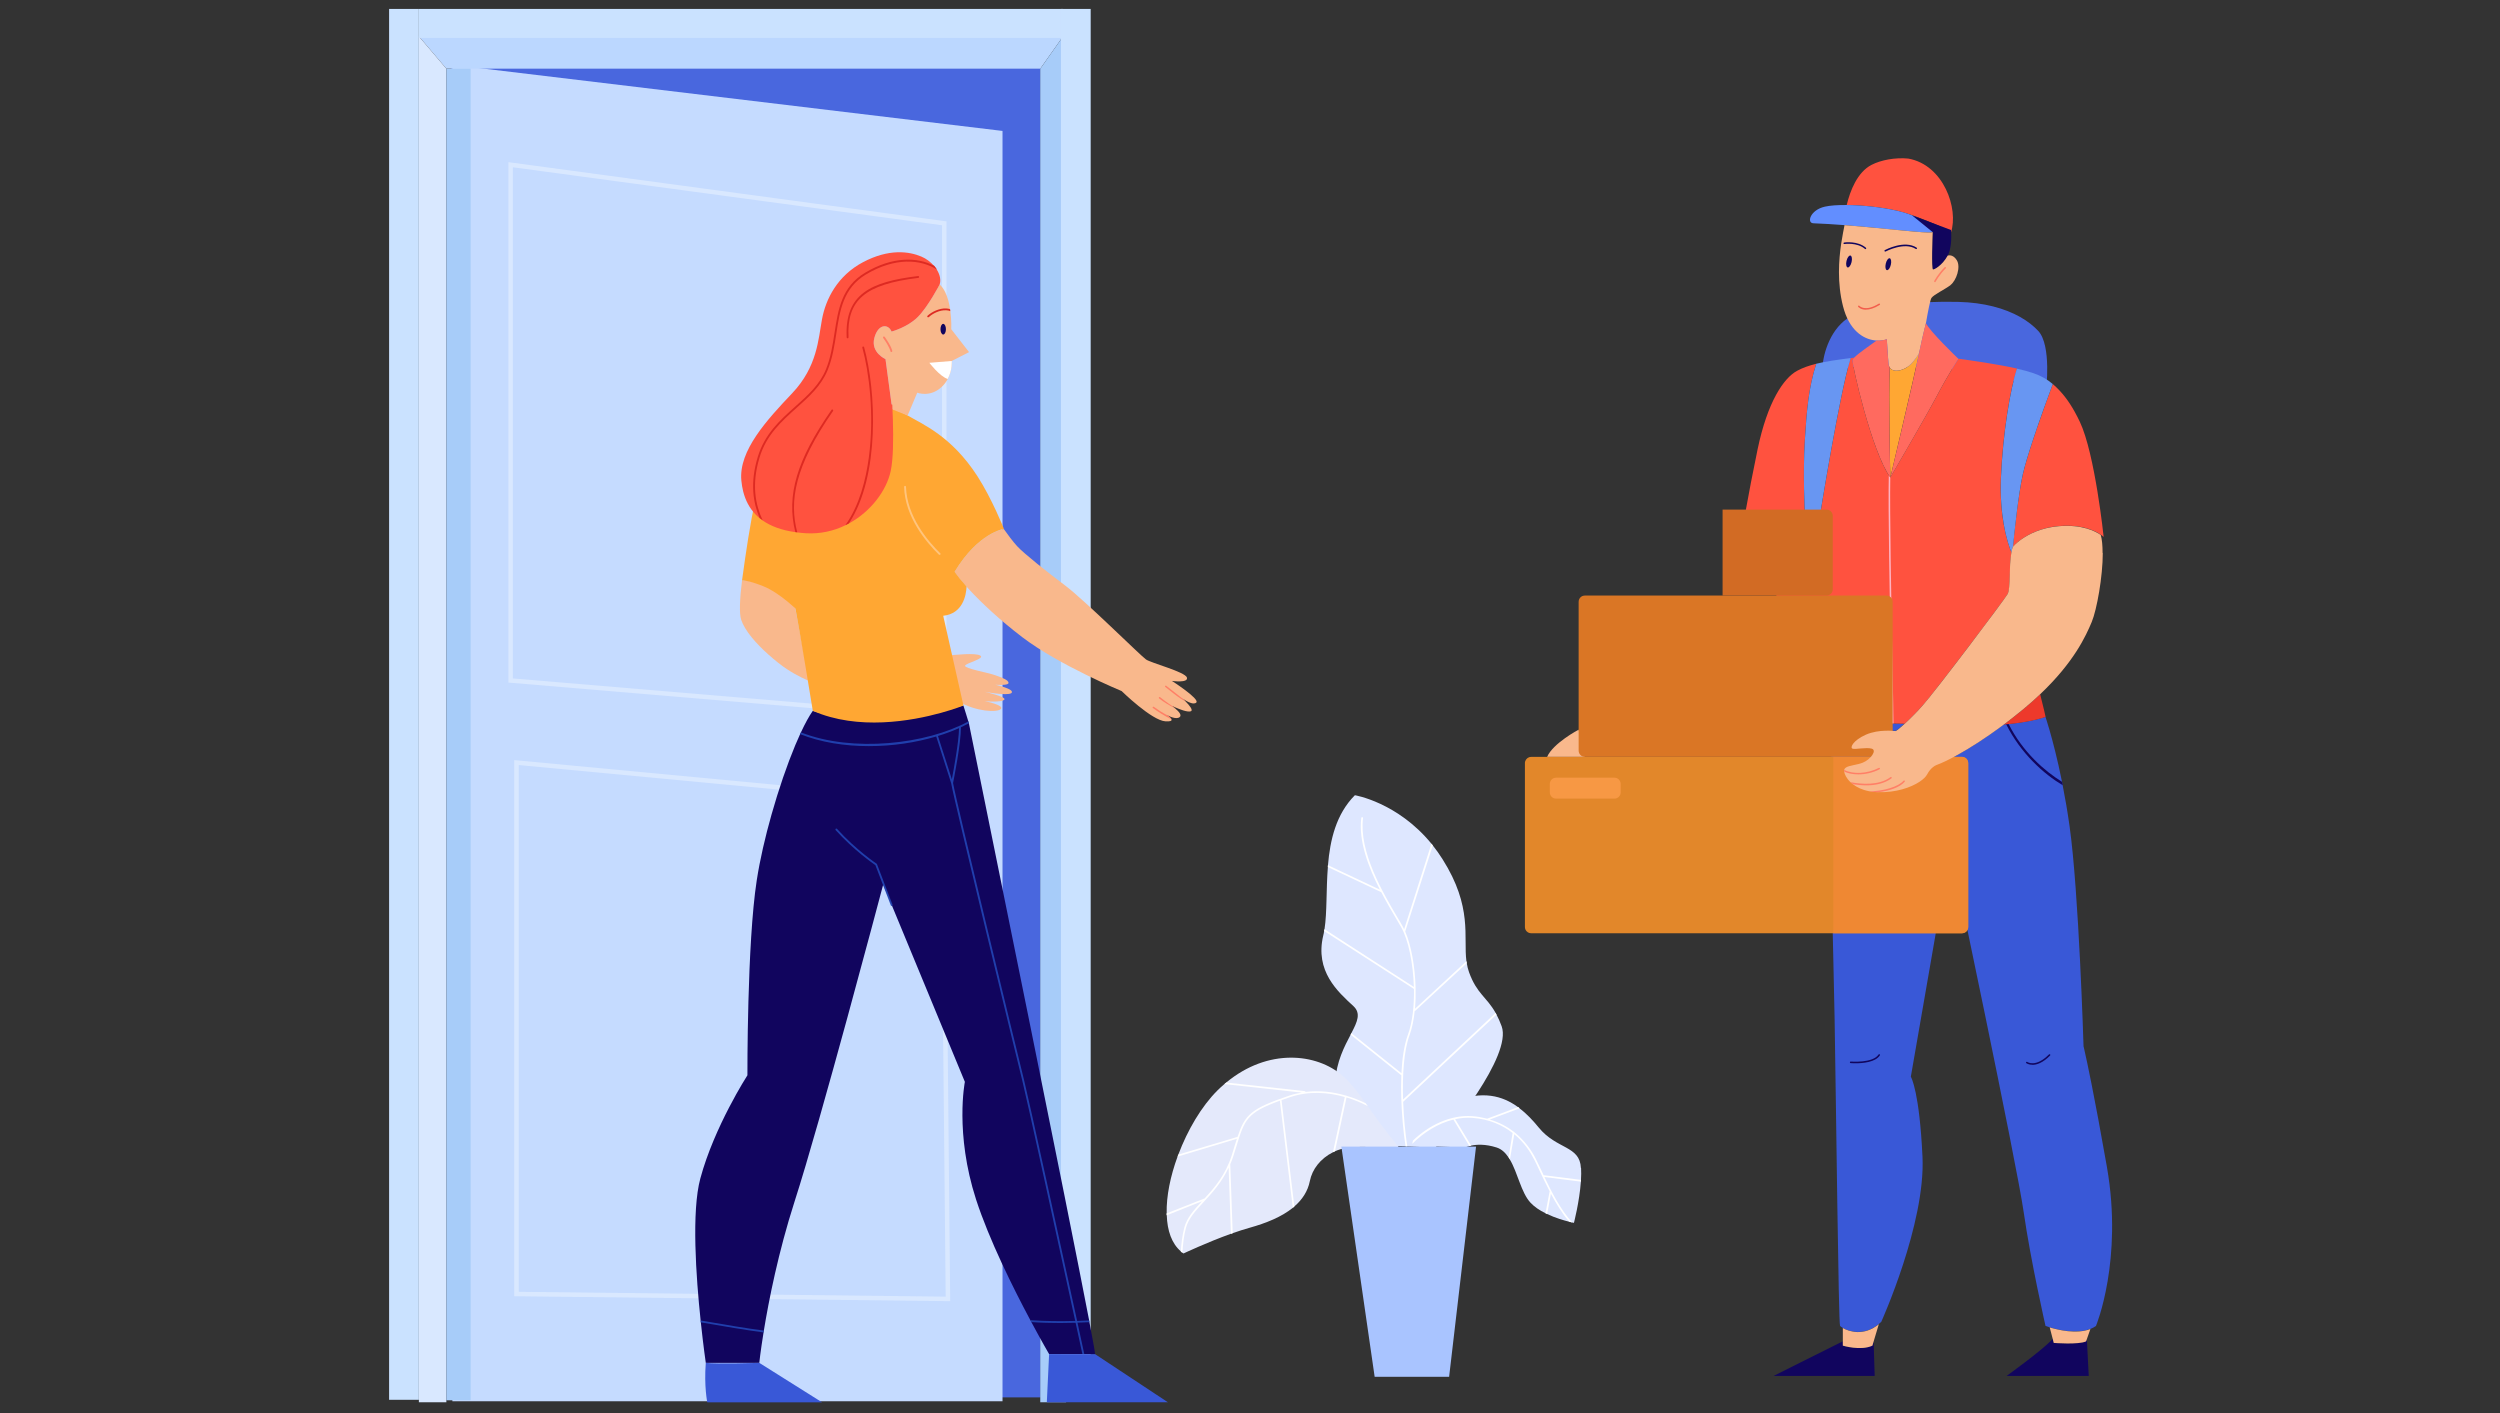 <svg width="559" height="316" viewBox="0 0 559 316" fill="none" xmlns="http://www.w3.org/2000/svg">
<rect x="0" y="0" width="559" height="316" fill="#333333" stroke="none"/>
<g clip-path="url(#clip0_3074_978)">
<path d="M232.669 14.97H100.893V312.456H232.669V14.97Z" fill="#4967DE"/>
<path d="M224.163 313.325H101.154V15.155H106.564L224.163 29.276V313.325Z" fill="#C5DBFF"/>
<path d="M93.659 8.126L99.807 15.361H232.604L237.709 8.126H93.659Z" fill="#BBD7FF"/>
<path d="M237.709 8.126L232.604 15.361V313.542H238.372L237.709 8.126Z" fill="#A7CCF9"/>
<path d="M93.659 8.126L99.807 15.361V313.542H93.659V8.126Z" fill="#D9E8FF"/>
<path d="M211.639 160.889L211.096 160.845L113.679 152.622V36.261L114.244 36.337L211.639 49.503V160.9V160.889ZM114.678 151.699L210.639 159.792V50.372L114.678 37.402V151.71V151.699Z" fill="#D9E8FF"/>
<path d="M212.464 290.937H211.954L114.982 289.84V169.959L211.367 179.062L212.464 290.926V290.937ZM115.982 288.851L211.454 289.927L210.379 179.985L115.993 171.067V288.851H115.982Z" fill="#D9E8FF"/>
<path d="M105.228 15.361H99.807V313.108H105.228V15.361Z" fill="#A7CCF9"/>
<path d="M320.928 256.611L314.671 256.35L314.28 256.329L310.402 256.177C310.402 256.177 298.03 251.386 298.54 241.946C298.823 237.351 300.615 233.995 301.995 231.355C302.06 231.247 302.103 231.116 302.168 231.008C303.526 228.422 304.341 226.565 302.625 224.968C299.105 221.731 293.978 217.147 295.879 209.184C295.966 208.859 296.031 208.511 296.074 208.174C296.118 208.044 296.14 207.892 296.161 207.761C296.748 203.949 296.509 198.941 296.911 193.879C296.911 193.727 296.911 193.596 296.933 193.466C297.411 187.796 298.747 182.039 302.951 177.813C302.951 177.813 312.455 179.366 320.07 188.654C320.179 188.784 320.266 188.915 320.374 189.045C321.124 189.99 321.863 191.011 322.547 192.108C329.336 202.841 327.185 209.489 327.891 214.942C327.913 215.094 327.935 215.246 327.978 215.398C328.087 216.071 328.239 216.734 328.478 217.386C330.249 222.285 332.378 222.839 334.431 226.51C334.496 226.641 334.561 226.749 334.626 226.88C335.017 227.608 335.397 228.455 335.767 229.465C338.178 236.037 323.905 253.461 320.928 256.611Z" fill="#DEE7FF"/>
<path d="M313.748 246.389C313.878 249.909 314.226 253.396 314.671 256.35L314.28 256.329C313.759 252.961 313.422 248.953 313.314 245.292C313.27 243.826 313.27 242.164 313.335 240.437L301.995 231.355C302.06 231.247 302.103 231.116 302.168 231.008L313.357 239.959C313.509 236.917 313.922 233.767 314.802 231.377C315.834 228.575 316.225 224.892 316.16 221.134L296.064 208.174C296.107 208.044 296.129 207.892 296.15 207.762L316.138 220.677C315.986 215.42 314.91 210.151 313.314 207.349C312.966 206.762 312.586 206.1 312.151 205.361C311.163 203.699 310 201.7 308.849 199.495L296.9 193.868C296.9 193.716 296.9 193.586 296.922 193.455L308.545 198.93C306.003 193.955 303.733 188.067 304.384 182.886C304.384 182.777 304.471 182.712 304.58 182.712H304.602C304.71 182.734 304.775 182.821 304.775 182.929C303.83 190.479 309.24 199.658 312.477 205.155C312.933 205.882 313.314 206.556 313.639 207.142C313.748 207.338 313.857 207.555 313.965 207.772L320.07 188.643C320.179 188.774 320.266 188.904 320.374 189.034L314.204 208.283C315.54 211.346 316.42 216.169 316.529 220.96C316.551 220.981 316.529 221.003 316.529 221.025C316.572 222.557 316.529 224.088 316.399 225.555L327.891 214.92C327.913 215.072 327.935 215.224 327.978 215.376L316.485 225.989C316.485 225.989 316.399 226.054 316.355 226.054C316.355 226.054 316.355 226.033 316.333 226.033C316.116 228.042 315.747 229.911 315.171 231.486C313.9 234.918 313.553 240.371 313.726 245.846L334.42 226.489C334.485 226.619 334.55 226.728 334.615 226.858L313.748 246.368V246.389Z" fill="white"/>
<path d="M312.846 256.6C305.829 256.6 301.755 255.938 298.507 257.426C298.355 257.491 298.203 257.578 298.051 257.643C295.205 259.088 293.413 261.456 292.881 264.085C292.424 266.387 291.175 268.245 289.426 269.755C289.318 269.864 289.187 269.95 289.079 270.059C286.558 272.112 283.104 273.492 279.422 274.524C278.194 274.871 276.923 275.273 275.652 275.729C275.522 275.773 275.392 275.816 275.261 275.86C269.852 277.804 264.627 280.281 264.627 280.281C264.54 280.237 264.475 280.172 264.409 280.107C264.279 280.02 264.149 279.933 264.04 279.803C261.987 278.054 260.998 275.164 260.89 271.721C260.868 271.591 260.846 271.439 260.868 271.287C260.781 267.452 261.705 262.966 263.301 258.61C263.345 258.458 263.41 258.306 263.475 258.153C265.55 252.657 268.646 247.399 272.187 243.858C272.708 243.337 273.241 242.848 273.784 242.392C273.914 242.261 274.045 242.153 274.197 242.044C283.506 234.321 294.445 235.45 300.267 240.599C301.929 242.044 303.721 244.304 305.351 246.682C305.525 246.9 305.677 247.117 305.829 247.334C309.131 252.168 312.846 256.6 312.846 256.6Z" fill="#E4E9FB"/>
<path d="M305.829 247.334C304.428 246.585 302.809 245.911 301.082 245.39L298.497 257.426C298.345 257.491 298.193 257.578 298.041 257.643L300.691 245.292C296.944 244.217 292.653 243.912 288.427 245.335C287.754 245.553 287.135 245.77 286.548 245.987L289.416 269.766C289.307 269.874 289.177 269.961 289.068 270.07L286.179 246.118C278.781 248.812 278.292 250.321 276.435 256.405C276.239 257.035 276.022 257.719 275.783 258.479C275.566 259.131 275.348 259.729 275.088 260.315L275.631 275.751C275.501 275.794 275.37 275.838 275.24 275.881L274.718 261.086C273.187 264.367 271.101 266.648 269.2 268.701C267.343 270.711 265.746 272.427 265.17 274.589C264.714 276.294 264.475 278.271 264.399 280.129C264.269 280.042 264.138 279.955 264.03 279.825C264.138 278.032 264.377 276.142 264.801 274.502C265.387 272.308 266.93 270.58 268.744 268.614L260.879 271.743C260.858 271.612 260.836 271.46 260.858 271.308L269.352 267.962C271.59 265.529 274.012 262.727 275.414 258.349C275.653 257.621 275.848 256.926 276.044 256.274C276.239 255.688 276.413 255.155 276.565 254.634L263.302 258.621C263.345 258.468 263.41 258.316 263.476 258.164L276.717 254.199C278.336 249.3 279.65 247.877 288.297 244.977C289.22 244.651 290.133 244.456 291.056 244.304L273.784 242.403C273.915 242.272 274.045 242.164 274.197 242.055L291.751 243.978C291.838 243.978 291.903 244.065 291.903 244.151C295.053 243.76 298.117 244.151 300.919 244.966C300.941 244.966 300.963 244.944 300.984 244.944C301.006 244.966 301.028 244.988 301.05 245.01C302.603 245.466 304.048 246.042 305.362 246.693C305.536 246.911 305.688 247.128 305.84 247.345L305.829 247.334Z" fill="white"/>
<path d="M353.527 261.162C353.571 261.999 353.571 262.911 353.506 263.835C353.484 263.965 353.484 264.095 353.484 264.226C353.158 268.734 351.93 273.437 351.93 273.437C351.93 273.437 351.8 273.416 351.539 273.35C351.366 273.307 351.148 273.263 350.866 273.177C349.725 272.894 347.781 272.34 345.923 271.449C345.793 271.406 345.663 271.341 345.554 271.276C344.283 270.646 343.077 269.853 342.208 268.908C340.112 266.648 339.362 262.205 337.592 259.251C337.505 259.077 337.396 258.925 337.288 258.773C336.592 257.741 335.756 256.937 334.637 256.578C332.095 255.764 330.107 255.905 328.923 256.166C328.771 256.187 328.641 256.231 328.532 256.274C327.946 256.405 327.631 256.578 327.631 256.578L315.725 256.187C315.725 256.187 315.725 256.035 315.769 255.774C315.79 255.579 315.834 255.34 315.921 255.047C316.42 253.081 318.267 249.05 325.208 246.27C331.465 243.793 335.941 244.999 339.417 247.541C339.547 247.627 339.656 247.714 339.764 247.823C341.405 249.05 342.806 250.582 344.077 252.135C348.107 257.056 353.245 256.122 353.495 261.173L353.527 261.162Z" fill="#DEE7FF"/>
<path d="M353.484 264.215L345.337 263.183C346.934 266.529 348.976 270.559 351.55 273.34C351.376 273.296 351.159 273.253 350.877 273.166C349.302 271.352 347.966 269.136 346.782 266.931L345.945 271.439C345.815 271.395 345.684 271.33 345.576 271.265L346.499 266.366C345.641 264.725 344.881 263.107 344.218 261.706C343.762 260.761 343.403 259.935 343.034 259.251C342.219 257.632 340.818 255.46 338.591 253.602L337.624 259.229C337.537 259.055 337.429 258.903 337.32 258.751L338.222 253.341C336.028 251.636 333.116 250.235 329.184 249.952C327.913 249.865 326.642 249.974 325.371 250.256L328.945 256.144C328.793 256.166 328.663 256.209 328.554 256.253L324.98 250.343C321.526 251.18 318.278 253.254 315.79 255.753C315.812 255.557 315.855 255.318 315.942 255.025C319.44 251.658 324.285 249.224 329.206 249.572C330.411 249.659 331.487 249.876 332.53 250.137L339.449 247.53C339.58 247.617 339.688 247.704 339.797 247.812L333.116 250.332C335.245 250.962 337.038 251.929 338.482 253.048C338.548 253.07 338.591 253.091 338.613 253.157C341.003 255.079 342.534 257.382 343.382 259.066C343.751 259.783 344.131 260.598 344.587 261.564C344.761 261.955 344.957 262.357 345.152 262.77L353.516 263.824C353.495 263.954 353.495 264.085 353.495 264.215H353.484Z" fill="white"/>
<path d="M299.931 256.383H330.042L324.024 307.85H307.372L299.931 256.383Z" fill="#A9C4FF"/>
<path d="M237.709 2H93.659V8.485H237.709V2Z" fill="#CAE2FF"/>
<path d="M93.659 2H87V312.999H93.659V2Z" fill="#CAE2FF"/>
<path d="M243.879 2H237.22V312.999H243.879V2Z" fill="#CAE2FF"/>
<path d="M468.694 296.466C468.292 296.749 467.857 296.977 467.401 297.151C467.129 297.259 466.847 297.346 466.565 297.411C463.566 298.183 459.96 297.292 458.298 296.781C457.722 296.597 457.375 296.466 457.375 296.466C457.375 296.466 454.072 281.997 452.497 271.037C450.933 260.076 436.486 191.511 436.486 191.511L433.879 202.645L432.988 207.772L431.869 214.236L427.263 240.751C427.372 240.947 429.186 244.173 429.87 258.675C430.566 273.644 420.648 295.565 420.648 295.565C420.463 295.749 420.268 295.901 420.083 296.064C418.834 297.085 417.596 297.585 416.455 297.748C414.532 298.041 412.892 297.422 412.045 296.922C411.708 296.727 411.491 296.553 411.436 296.466C411.089 295.967 410.567 248.062 410.22 227.879C410.155 223.979 410.046 219.287 409.926 214.214C409.883 212.356 409.84 210.444 409.796 208.5C409.351 188.393 408.938 164.951 410.209 160.281L412.696 160.194L413.631 161.812C413.631 161.812 423.776 161.704 425.775 161.812C425.808 161.812 425.84 161.812 425.862 161.812C424.765 162.822 423.994 163.431 423.852 163.431C423.592 163.431 420.116 162.964 417.215 164.235C414.315 165.516 413.609 167.135 414.195 167.363C414.782 167.602 417.226 167.015 418.497 167.363C419.768 167.711 418.258 169.796 416.52 170.491C414.782 171.187 412.577 171.078 412.349 172.121C412.121 173.164 413.978 176.879 419.779 177.107C425.58 177.346 430.022 174.793 430.87 173.164C430.913 173.077 430.957 173.001 431.011 172.925C431.837 171.491 432.803 171.067 433.466 170.839C434.063 170.644 439.669 168.275 448.033 161.986C448.217 161.975 448.391 161.953 448.565 161.942C448.75 161.932 448.934 161.91 449.119 161.899C452.139 161.584 454.996 161.073 457.364 160.302C457.364 160.302 457.722 161.323 458.265 163.213C458.982 165.701 460.036 169.688 461.068 174.815C461.111 175.065 461.166 175.314 461.209 175.575C461.752 178.323 462.285 181.398 462.752 184.711C464.837 199.506 465.88 233.951 465.88 233.951C465.88 233.951 465.945 234.212 466.087 234.82V234.853C466.619 237.178 468.205 244.434 471.105 260.923C474.755 281.802 468.672 296.445 468.672 296.445L468.694 296.466Z" fill="#3958D7"/>
<path d="M352.984 163.148C352.984 163.148 347.238 166.19 345.934 169.242H354.375L352.984 163.148Z" fill="#F9B88C"/>
<path d="M457.505 87.337C457.505 87.337 453.345 85.969 447.653 84.622C442.471 83.394 436.008 82.167 430.283 82.004C418.28 81.656 407.493 82.417 407.493 82.417C407.613 78.875 409.438 73.183 413.804 70.75C418.171 68.317 428.86 67.274 437.898 67.502C440.798 67.578 443.351 67.937 445.6 68.501C450.368 69.696 453.703 71.793 455.756 73.998C458.765 77.246 457.494 87.337 457.494 87.337H457.505Z" fill="#4967DE"/>
<path d="M456.995 158.553C456.766 157.576 456.473 156.348 456.18 155.24C455.007 156.359 453.714 157.511 452.291 158.684C452.269 158.705 452.248 158.716 452.226 158.738C450.77 159.933 449.391 161.019 448.065 162.019C451.476 161.714 454.746 161.193 457.396 160.313C457.396 160.313 457.234 159.585 457.005 158.564L456.995 158.553Z" fill="#ED392B"/>
<path d="M448.054 117.34C448.63 120.566 449.401 122.663 449.76 123.532C449.184 126.693 449.63 131.603 448.913 132.819C448.608 133.341 446.24 136.556 443.253 140.521C438.321 147.082 431.695 155.729 429.892 157.76C429.696 157.977 429.501 158.195 429.305 158.401C428.914 158.825 428.523 159.238 428.154 159.629C427.328 160.476 426.557 161.225 425.895 161.823C425.862 161.823 425.829 161.823 425.808 161.823C425.351 161.801 424.472 161.79 423.385 161.779H423.038C419.333 161.758 413.663 161.823 413.663 161.823L412.729 160.204L389.407 119.6C389.407 119.6 390.797 111.007 393.002 100.449C395.207 89.89 398.803 84.556 401.823 82.916C403.072 82.232 404.484 81.743 406.114 81.341C404.419 86.664 403.984 91.541 403.561 98.483C403.094 106.032 403.561 114.733 403.561 114.733H407.037C407.037 114.733 411.36 87.891 413.804 80.081C414.065 80.048 414.337 80.016 414.608 79.972C414.402 80.19 414.261 80.374 414.228 80.505C414.065 81.352 418.258 99.927 422.332 106.282C422.44 106.467 422.549 106.619 422.668 106.771C422.668 106.771 430.761 92.932 432.912 88.847C435.714 83.525 437.909 80.233 437.909 80.233C437.909 80.233 437.887 80.222 437.876 80.211C440.842 80.603 446.621 81.428 450.998 82.416C449.499 86.87 447.815 96.972 447.403 106.771C447.218 111.061 447.566 114.603 448.044 117.34H448.054Z" fill="#FF523F"/>
<path d="M429.11 78.897C428.925 79.245 428.708 79.603 428.458 79.962H428.893C428.936 79.733 428.98 79.527 429.012 79.364C429.045 79.201 429.077 79.049 429.11 78.897Z" fill="#6896F2"/>
<path d="M428.469 79.962C427.796 80.939 426.927 81.884 426.014 82.351C424.548 83.112 423.135 83.112 422.56 82.21C422.245 88.641 422.679 106.771 422.679 106.771C422.679 106.771 428.013 84.187 429.121 78.897L428.469 79.962Z" fill="#FFA733"/>
<path d="M436.236 51.968C437.985 46.7 434.607 36.869 426.688 35.457C423.755 35.175 420.594 35.772 418.465 36.869C415.303 38.51 413.685 42.648 412.925 45.842C416.52 45.874 420.952 46.342 424.548 47.2C427.785 47.971 435.052 50.937 436.236 51.968Z" fill="#FF523F"/>
<path d="M432.151 51.903C431.912 52.207 427.328 51.729 421.528 51.165C418.671 50.882 415.51 50.578 412.425 50.339C409.992 50.154 407.613 50.002 405.473 49.926C403.93 49.883 404.712 46.972 408.025 46.211C409.199 45.94 410.937 45.82 412.925 45.842C416.368 45.874 420.583 46.298 424.091 47.091C424.243 47.124 424.395 47.156 424.548 47.2C427.785 47.971 429.979 49.22 431.163 50.263C431.728 50.752 432.065 51.186 432.173 51.512C432.228 51.675 432.238 51.816 432.173 51.903H432.151Z" fill="#628EFF"/>
<path d="M436.236 51.425L427.546 48.166L432.152 51.903C432.097 53 431.858 60.083 432.206 60.257C432.423 60.365 434.291 59.388 435.508 57.172C436.214 55.879 436.421 53.598 436.236 51.425Z" fill="#11055E"/>
<path d="M436.16 63.733C434.889 64.71 432.391 65.873 431.869 66.622C431.598 67.024 431.087 69.664 430.642 72.249C430.642 72.271 429.99 74.704 429.306 78.017C429.24 78.3 429.186 78.593 429.121 78.886C428.936 79.234 428.719 79.592 428.469 79.951C427.796 80.928 426.927 81.874 426.014 82.341C424.548 83.101 423.135 83.101 422.56 82.199C422.429 81.993 422.332 81.765 422.299 81.472C422.288 81.309 422.266 81.113 422.245 80.896C422.245 80.831 422.234 80.755 422.234 80.679C422.212 80.451 422.19 80.201 422.169 79.951C422.027 78.137 421.897 75.845 421.897 75.845C421.311 76.062 420.518 76.203 419.627 76.149C417.161 76.008 413.946 74.433 412.36 69.403C412.262 69.11 412.175 68.806 412.099 68.48C411.762 67.165 411.534 65.851 411.393 64.558C410.828 59.496 411.578 54.825 412.11 52.012C412.24 51.339 412.349 50.785 412.436 50.339C421.397 51.034 431.022 52.262 432.076 51.936C432.076 51.936 432.141 51.903 432.152 51.892C432.097 52.99 431.847 60.072 432.206 60.246C432.423 60.355 434.291 59.377 435.508 57.15C436.04 56.998 436.877 57.107 437.55 58.204C438.474 59.714 437.431 62.723 436.16 63.711V63.733Z" fill="#F9B88C"/>
<path d="M403.561 114.711H407.037C407.037 114.711 411.36 87.87 413.804 80.059C410.709 80.461 408.21 80.82 406.114 81.33C404.419 86.642 403.985 91.519 403.561 98.472C403.094 106.01 403.561 114.711 403.561 114.711Z" fill="#6896F2"/>
<path d="M450.128 122.196L450.075 122.249C450.075 122.249 450.096 122.228 450.128 122.206C450.128 122.206 450.128 122.206 450.128 122.196Z" fill="#6896F2"/>
<path d="M412.056 300.876V299.92C407.439 302.191 396.565 307.666 396.565 307.666H419.181L418.942 299.92L418.66 300.876C416.053 302.093 412.045 300.876 412.045 300.876H412.056Z" fill="#11055E"/>
<path d="M412.056 296.933V300.887C412.056 300.887 416.053 302.104 418.671 300.887L418.953 299.931L420.105 296.086C416.759 298.845 413.413 297.737 412.056 296.944V296.933Z" fill="#F9B88C"/>
<path d="M459.211 300.268C459.211 300.268 459.124 299.92 458.982 299.388C456.777 301.832 448.685 307.655 448.685 307.655H467.043L466.619 299.388L466.434 299.91C464.783 300.692 459.211 300.257 459.211 300.257V300.268Z" fill="#11055E"/>
<path d="M458.309 296.781C458.548 297.694 458.809 298.693 458.993 299.399C459.124 299.921 459.221 300.279 459.221 300.279C459.221 300.279 464.794 300.714 466.445 299.931L466.63 299.41L467.412 297.172C464.294 298.378 460.134 297.368 458.309 296.803V296.781Z" fill="#F9B88C"/>
<path d="M470.377 120.056C470.377 120.056 470.171 119.86 469.769 119.578C468.943 119.002 467.26 118.079 464.577 117.709C463.382 117.546 461.991 117.492 460.405 117.623C456.506 117.948 453.725 119.371 452.041 120.555C450.944 121.338 450.26 122.065 450.086 122.261C450.423 118.698 451.313 110.649 452.291 106.13C453.301 101.448 457.353 90.314 459.004 85.871C459.536 86.338 460.058 86.827 460.557 87.37C462.122 89.043 463.566 91.183 465.044 94.3C468.444 101.459 470.377 120.056 470.377 120.056Z" fill="#FF523F"/>
<path d="M459.004 85.871C458.027 88.5 456.202 93.475 454.67 98.07C453.616 101.242 452.704 104.229 452.28 106.141C451.302 110.649 450.466 118.644 450.118 122.217C450.086 122.25 450.075 122.272 450.075 122.272C449.945 122.641 449.836 123.076 449.76 123.543C449.391 122.652 448.587 120.469 448.022 117.123C447.555 114.418 447.24 110.953 447.414 106.792C447.826 96.994 449.499 86.892 451.009 82.438C452.389 82.753 453.638 83.079 454.605 83.416C456.462 84.057 457.831 84.861 459.004 85.882V85.871Z" fill="#6896F2"/>
<path d="M417.107 55.694C417.107 55.694 417.031 55.684 416.998 55.651C415.26 54.152 412.414 54.554 412.392 54.565C412.294 54.586 412.208 54.51 412.197 54.423C412.186 54.326 412.251 54.239 412.338 54.228C412.457 54.206 415.358 53.793 417.226 55.401C417.302 55.466 417.302 55.575 417.248 55.651C417.215 55.694 417.161 55.716 417.118 55.716L417.107 55.694Z" fill="#11055E"/>
<path d="M421.528 56.248C421.463 56.248 421.408 56.216 421.376 56.161C421.332 56.074 421.365 55.966 421.452 55.922C421.636 55.825 425.862 53.598 428.567 55.379C428.643 55.434 428.665 55.542 428.621 55.618C428.567 55.694 428.458 55.716 428.382 55.672C425.851 54.011 421.669 56.216 421.626 56.237C421.604 56.248 421.571 56.259 421.539 56.259L421.528 56.248Z" fill="#11055E"/>
<path d="M432.64 63.092C432.64 63.092 432.586 63.092 432.564 63.07C432.477 63.027 432.445 62.918 432.488 62.831C432.521 62.766 433.346 61.224 434.824 59.746C434.889 59.681 434.998 59.681 435.074 59.746C435.139 59.811 435.139 59.92 435.074 59.996C433.629 61.441 432.814 62.983 432.803 62.994C432.771 63.048 432.716 63.092 432.651 63.092H432.64Z" fill="#FF7F66"/>
<path d="M417.226 69.251C416.064 69.251 415.532 68.654 415.488 68.61C415.423 68.534 415.434 68.425 415.51 68.36C415.586 68.295 415.694 68.306 415.76 68.382C415.814 68.447 417.052 69.783 420.116 67.893C420.203 67.839 420.3 67.871 420.355 67.948C420.409 68.023 420.376 68.132 420.3 68.186C418.997 68.99 417.976 69.24 417.226 69.24V69.251Z" fill="#F25E4C"/>
<path d="M423.374 161.769C423.266 161.769 423.146 161.769 423.027 161.769C423.027 159.857 422.918 154.784 422.81 148.44C422.549 134.134 422.158 113.397 422.332 106.282C422.44 106.456 422.549 106.619 422.668 106.771C422.527 114.266 422.896 134.427 423.157 148.44C423.277 154.784 423.374 159.868 423.374 161.78V161.769Z" fill="#FFB2C1"/>
<path d="M414.912 237.753C414.293 237.753 413.859 237.721 413.794 237.71C413.696 237.71 413.631 237.612 413.631 237.525C413.631 237.427 413.707 237.351 413.815 237.362C413.87 237.362 418.78 237.764 420.05 235.787C420.105 235.711 420.213 235.678 420.289 235.733C420.365 235.787 420.398 235.896 420.344 235.972C419.355 237.525 416.498 237.753 414.902 237.753H414.912Z" fill="#11055E"/>
<path d="M454.463 238.09C453.616 238.09 453.127 237.753 453.084 237.721C453.008 237.666 452.986 237.558 453.04 237.482C453.095 237.406 453.203 237.384 453.279 237.438C453.355 237.493 455.202 238.742 458.157 235.765C458.222 235.7 458.331 235.7 458.407 235.765C458.472 235.831 458.472 235.939 458.407 236.015C456.745 237.688 455.387 238.101 454.463 238.101V238.09Z" fill="#11055E"/>
<path d="M422.549 82.21C422.419 82.004 422.321 81.776 422.288 81.472C422.267 81.309 422.256 81.113 422.234 80.896C422.212 80.603 422.18 80.288 422.158 79.951C422.017 78.137 421.886 75.845 421.886 75.845C421.3 76.062 420.507 76.192 419.616 76.138C417.943 77.365 415.532 78.995 414.608 79.951C414.402 80.168 414.261 80.353 414.228 80.483C414.054 81.352 418.486 100.927 422.668 106.76C422.668 106.76 422.234 88.63 422.549 82.199V82.21Z" fill="#FF6A5F"/>
<path d="M437.876 80.212C437.583 79.929 431.521 74.107 430.631 72.26C430.631 72.282 429.979 74.704 429.295 78.028C429.24 78.311 429.175 78.604 429.121 78.897C429.088 79.049 429.056 79.212 429.023 79.364C428.99 79.527 428.947 79.734 428.904 79.962C427.796 85.252 422.679 106.771 422.679 106.771C422.679 106.771 430.761 92.932 432.912 88.847C435.714 83.525 437.909 80.233 437.909 80.233C437.909 80.233 437.887 80.212 437.876 80.212Z" fill="#FF6A5F"/>
<path d="M354.375 133.167H421.81C422.581 133.167 423.201 133.786 423.201 134.558V167.841C423.201 168.612 422.581 169.231 421.81 169.231H354.375C353.603 169.231 352.984 168.612 352.984 167.841V134.558C352.984 133.786 353.603 133.167 354.375 133.167Z" fill="#DA7625"/>
<path d="M409.807 115.341V131.777C409.807 132.537 409.177 133.167 408.417 133.167H385.17V113.94H408.417C408.884 113.94 409.296 114.168 409.546 114.527C409.709 114.755 409.807 115.037 409.807 115.331V115.341Z" fill="#D26B24"/>
<path d="M440.092 170.632V207.283C440.092 208.044 439.462 208.674 438.702 208.674H342.36C341.6 208.674 340.97 208.044 340.97 207.283V170.632C340.97 170.046 341.35 169.535 341.872 169.329C342.024 169.275 342.187 169.242 342.36 169.242H438.702C439.462 169.242 440.092 169.872 440.092 170.632Z" fill="#E2872A"/>
<path d="M440.092 170.633V207.283C440.092 208.044 439.462 208.674 438.702 208.674H409.937V169.231H438.702C439.006 169.231 439.288 169.329 439.516 169.492C439.864 169.742 440.092 170.166 440.092 170.622V170.633Z" fill="#EF8833"/>
<path d="M360.99 173.892H347.933C347.165 173.892 346.542 174.514 346.542 175.282V177.183C346.542 177.951 347.165 178.573 347.933 178.573H360.99C361.758 178.573 362.38 177.951 362.38 177.183V175.282C362.38 174.514 361.758 173.892 360.99 173.892Z" fill="#F79844"/>
<path d="M470.182 123.619C470.182 128.887 468.857 136.339 467.705 139.087C466.402 142.194 463.784 148.016 456.169 155.24C454.996 156.359 453.703 157.51 452.28 158.684C452.258 158.705 452.237 158.716 452.215 158.727C450.759 159.933 449.38 161.008 448.055 162.008C439.69 168.297 434.085 170.665 433.488 170.861C432.792 171.1 431.75 171.556 430.891 173.185C430.631 173.674 430.033 174.261 429.175 174.826C427.242 176.086 423.939 177.248 419.996 177.128H419.974C419.909 177.128 419.855 177.128 419.79 177.128C419.116 177.096 418.508 177.031 417.943 176.922C416.357 176.618 415.162 176.02 414.293 175.347C414.098 175.206 413.924 175.043 413.761 174.891C412.859 174.033 412.436 173.12 412.36 172.534C412.338 172.392 412.349 172.262 412.36 172.153C412.555 171.295 414.054 171.219 415.553 170.839C415.89 170.752 416.216 170.654 416.531 170.524C418.269 169.829 419.779 167.743 418.508 167.395C417.237 167.048 414.793 167.634 414.206 167.395C413.62 167.167 414.337 165.549 417.226 164.267C420.127 162.996 423.613 163.463 423.863 163.463C423.994 163.463 424.765 162.855 425.873 161.845C426.536 161.247 427.307 160.498 428.132 159.65C428.697 159.075 429.284 158.445 429.87 157.782C432.771 154.534 448.087 134.232 448.891 132.841C449.597 131.625 449.163 126.704 449.738 123.554C449.825 123.086 449.923 122.652 450.053 122.283C450.053 122.283 450.086 122.272 450.097 122.239C450.26 122.044 450.749 121.533 451.661 120.838C451.77 120.762 451.878 120.675 451.998 120.588C453.681 119.404 456.462 117.981 460.362 117.655C465.544 117.221 468.542 118.785 469.726 119.61C470.019 120.621 470.138 122.033 470.138 123.651L470.182 123.619Z" fill="#F9B88C"/>
<path d="M420.29 172.001C418.812 172.773 417.107 173.153 415.532 173.153C414.348 173.153 413.24 172.946 412.36 172.523C412.338 172.382 412.349 172.251 412.36 172.143C414.282 173.164 417.53 173.044 420.105 171.697C420.192 171.654 420.3 171.686 420.344 171.762C420.387 171.849 420.355 171.958 420.279 172.001H420.29Z" fill="#FF7F66"/>
<path d="M422.94 174.033C421.321 175.238 419.247 175.608 417.313 175.608C416.216 175.608 415.173 175.488 414.293 175.347C414.098 175.206 413.924 175.043 413.761 174.891C416.14 175.347 420.127 175.705 422.723 173.761C422.799 173.707 422.907 173.718 422.962 173.794C423.016 173.87 423.005 173.978 422.929 174.033H422.94Z" fill="#FF7F66"/>
<path d="M425.905 174.771C424.852 176.031 422.462 176.846 419.996 177.139H419.974C419.909 177.139 419.855 177.139 419.79 177.139C419.116 177.107 418.508 177.042 417.943 176.933C421.148 176.933 424.526 175.879 425.634 174.565C425.688 174.489 425.797 174.478 425.873 174.543C425.938 174.598 425.96 174.706 425.895 174.782L425.905 174.771Z" fill="#FF7F66"/>
<path d="M461.231 175.586C457.016 173.098 451.802 168.428 448.587 161.953C448.771 161.942 448.956 161.921 449.141 161.91C452.269 168.156 457.234 172.458 461.09 174.826C461.133 175.076 461.188 175.325 461.231 175.586Z" fill="#11055E"/>
<path d="M422.788 59.214C422.614 59.953 422.223 60.485 421.908 60.409C421.593 60.333 421.484 59.681 421.658 58.942C421.832 58.204 422.223 57.671 422.538 57.748C422.853 57.824 422.962 58.475 422.788 59.214Z" fill="#11055E"/>
<path d="M414.011 58.605C413.837 59.344 413.446 59.877 413.131 59.8C412.816 59.724 412.707 59.073 412.881 58.334C413.055 57.595 413.446 57.063 413.761 57.139C414.076 57.215 414.185 57.867 414.011 58.605Z" fill="#11055E"/>
<path d="M180.908 152.242C180.484 152.079 178.399 151.232 175.933 149.603C175.303 149.19 174.662 148.723 174.01 148.201C171.132 145.92 168.177 143.074 166.591 140.413C166.232 139.804 165.928 139.185 165.733 138.599C165.277 137.273 165.396 133.884 165.917 129.8C168.742 129.854 171.816 130.756 174.01 132.298C175.162 133.102 176.009 133.873 176.595 134.492C177.497 135.438 177.834 136.068 177.834 136.068L180.908 152.231V152.242Z" fill="#F9B88C"/>
<path d="M267.505 157.076C267.353 157.228 267.147 157.293 266.908 157.293H266.897C266.723 157.293 266.528 157.261 266.321 157.195C266.256 157.185 266.191 157.152 266.137 157.13C266.05 157.098 265.952 157.065 265.865 157.022C265.789 156.989 265.724 156.957 265.648 156.924C265.518 156.859 265.387 156.794 265.246 156.718C264.801 156.468 264.453 156.218 264.377 156.164C264.388 156.174 264.41 156.196 264.42 156.207C264.464 156.24 264.507 156.294 264.573 156.348C264.714 156.489 264.931 156.685 265.17 156.924C265.941 157.706 266.897 158.836 266.235 159.053C265.876 159.173 265.235 159.053 264.562 158.847C263.421 158.488 262.172 157.891 261.955 157.793C262.052 157.858 262.411 158.108 262.791 158.423C263.508 159.031 264.355 159.9 263.758 160.357C262.976 160.943 261.368 160.139 260.803 159.813C260.89 159.879 261.02 159.955 261.14 160.052C261.14 160.052 261.151 160.052 261.162 160.063C261.477 160.302 261.846 160.606 261.944 160.856C262.052 161.15 261.77 161.367 260.597 161.291C257.523 161.106 250.799 154.523 250.799 154.523C250.799 154.523 236.764 148.723 228.574 142.466C223.414 138.522 219.503 134.818 216.831 131.951C216.581 131.679 216.342 131.407 216.103 131.147C214.908 129.821 214.017 128.692 213.442 127.866C216.103 123.467 218.862 121.077 220.948 119.773C222.903 118.568 224.283 118.307 224.446 118.296C224.446 118.296 224.449 118.296 224.457 118.296C225.184 119.328 226.455 121.077 227.466 122.163C228.975 123.793 234.081 127.855 238.252 130.984C242.423 134.112 255.079 146.648 256.241 147.452C257.392 148.266 265.05 150.232 265.398 151.514C265.746 152.785 262.042 152.253 262.042 152.253C262.042 152.253 268.309 156.272 267.495 157.087L267.505 157.076Z" fill="#F9B88C"/>
<path d="M211.65 146.604C213.54 146.43 218.178 145.909 219.221 146.604C220.264 147.299 215.919 148.255 215.788 148.864C215.658 149.472 220.97 150.428 222.447 150.949C223.924 151.471 225.662 152.079 225.489 152.774C225.315 153.47 220.524 153.035 220.264 152.774C220.003 152.514 226.097 153.643 226.271 154.686C226.445 155.729 221.567 154.947 220.177 154.686C220.177 154.686 224.696 155.729 224.609 156.337C224.522 156.946 221.741 156.946 220.177 156.772C220.177 156.772 224.554 157.641 223.805 158.51C223.055 159.379 218.189 159.14 214.311 156.826L211.65 146.593V146.604Z" fill="#F9B88C"/>
<path d="M244.846 302.778H234.581C234.581 302.778 232.93 299.942 230.605 295.608C230.54 295.467 230.453 295.315 230.377 295.174C226.575 288.059 221.165 277.207 218.243 268.191C213.453 253.363 215.745 241.903 215.745 241.903L197.485 197.768C197.485 197.768 197.485 197.811 197.452 197.898C196.702 200.701 183.537 250.474 177.649 268.712C174.021 280.02 171.903 290.763 170.795 297.531C170.762 297.672 170.751 297.813 170.73 297.944C170.045 302.18 169.774 304.733 169.774 304.733H157.814C157.814 304.733 157.271 301.007 156.706 295.695C156.684 295.554 156.673 295.413 156.662 295.26C155.631 285.56 154.599 270.852 156.597 263.498C159.715 251.918 167.123 240.436 167.123 240.436C167.123 240.436 167.025 210.922 169.209 196.834C169.926 192.184 171.11 187.09 172.511 182.147C174.108 176.477 175.998 171.002 177.812 166.646C178.181 165.777 178.54 164.951 178.898 164.169C178.964 164.039 179.029 163.898 179.083 163.767C180.028 161.747 180.93 160.096 181.734 158.955C181.734 158.955 188.403 161.139 197.897 160.302C207.391 159.466 215.419 157.771 215.419 157.771C215.419 157.771 216.625 161.584 216.646 161.736C221.969 188.067 238.676 269.907 243.532 295.239C243.553 295.369 243.575 295.51 243.597 295.652C244.455 300.116 244.911 302.712 244.846 302.788V302.778Z" fill="#11055E"/>
<path opacity="0.94" d="M240.924 295.749C240.892 295.619 240.87 295.478 240.838 295.337C237.253 278.858 230.084 245.955 228.986 241.523C227.27 234.614 213.713 178.769 213.105 175.086C213.235 174.402 214.865 166.298 214.865 162.616C215.484 162.323 216.081 162.029 216.646 161.725C216.625 161.573 216.592 161.432 216.559 161.291C207.196 166.429 190.619 168.308 179.083 163.757C179.029 163.887 178.964 164.017 178.898 164.148C183.548 166.005 188.892 166.831 194.258 166.831C199.624 166.831 204.73 166.049 209.336 164.68L212.681 175.13C213.279 178.823 227.346 236.678 228.584 241.62C229.682 246.042 236.829 278.847 240.414 295.347C240.447 295.489 240.468 295.63 240.501 295.76C241.153 298.769 241.674 301.192 242.022 302.767H242.445C242.109 301.202 241.576 298.758 240.924 295.738V295.749ZM209.738 164.56C211.411 164.05 212.986 163.463 214.441 162.812C214.387 165.929 213.257 172.056 212.834 174.25L209.727 164.56H209.738Z" fill="#2143B1"/>
<path opacity="0.94" d="M199.386 202.58C199.299 202.58 199.223 202.525 199.19 202.449L195.736 193.444C195.193 193.075 190.88 190.066 186.85 185.612C186.774 185.525 186.785 185.395 186.861 185.319C186.948 185.243 187.078 185.243 187.154 185.33C191.401 190.033 195.975 193.107 196.018 193.129C196.051 193.151 196.083 193.184 196.094 193.227L199.57 202.297C199.614 202.406 199.559 202.525 199.451 202.569C199.429 202.569 199.396 202.58 199.375 202.58H199.386Z" fill="#2143B1"/>
<path d="M213.453 127.855C214.028 128.681 214.919 129.8 216.114 131.136C216.114 131.201 216.114 131.277 216.114 131.353C216.005 133.069 215.31 137.23 210.9 137.686L215.43 157.76C215.43 157.76 213.529 158.531 210.465 159.379C203.872 161.215 191.847 163.387 181.744 158.944C181.744 158.944 178.746 140.565 177.953 136.567V136.534C177.91 136.339 177.877 136.176 177.845 136.057C177.845 136.057 177.16 135.394 176.107 134.525C174.705 133.373 172.641 131.864 170.654 131.071C167.178 129.68 165.917 129.789 165.917 129.789C165.917 129.789 167.047 121.305 168.079 115.819C168.329 114.483 168.579 113.321 168.807 112.506C169.958 108.335 177.28 93.909 183.276 91.541C190.141 88.836 197.267 90.325 201.232 92.041C201.895 92.323 202.47 92.617 202.948 92.899C206.24 94.865 212.714 97.44 218.558 106.488C221.806 111.529 224.478 118.242 224.478 118.263C224.478 118.263 218.786 119.046 213.453 127.844V127.855Z" fill="#FFA733"/>
<path d="M157.814 304.722C157.401 310.001 158.151 313.564 158.151 313.564H183.819L169.774 304.733C169.774 304.733 160.128 305.048 157.825 304.733L157.814 304.722Z" fill="#3958D7"/>
<path d="M234.07 313.553H261.151L244.846 302.777H234.581L234.07 313.553Z" fill="#3958D7"/>
<path d="M212.812 80.7C212.812 80.7 212.996 82.71 211.91 84.741C211.595 85.36 211.139 85.98 210.52 86.555C207.913 88.945 205.099 87.804 205.099 87.804L202.938 92.921L199.516 91.552L199.353 90.411L198.006 80.287C198.006 80.287 194.66 78.832 195.497 75.584C196.333 72.358 198.625 72.358 199.353 74.139C199.353 74.139 201.634 73.531 203.709 72.119C204.23 71.771 204.73 71.369 205.186 70.913C207.489 68.621 210.096 63.602 210.096 63.602C210.585 64.037 210.998 64.623 211.324 65.275C211.899 66.427 212.236 67.828 212.442 69.131C212.453 69.284 212.486 69.446 212.497 69.588C212.79 71.771 212.703 73.618 212.703 73.618L216.679 78.734L212.812 80.711V80.7Z" fill="#F9B88C"/>
<path d="M210.107 63.602C210.107 63.602 207.5 68.61 205.197 70.902C202.905 73.194 199.353 74.139 199.353 74.139C198.625 72.358 196.333 72.358 195.497 75.595C194.66 78.832 197.995 80.298 197.995 80.298L199.266 89.76L199.353 90.422L199.516 90.477C199.57 91.574 199.614 92.682 199.646 93.801C199.787 98.222 199.733 102.643 199.157 105.348C198.223 109.671 194.747 114.375 189.815 117.047C189.555 117.188 189.294 117.318 189.012 117.46C186.394 118.741 183.385 119.426 180.159 119.23C179.507 119.187 178.877 119.132 178.268 119.046C178.127 119.046 177.975 119.013 177.834 118.991C174.749 118.557 172.348 117.655 170.534 116.384C170.295 116.221 170.056 116.047 169.839 115.863C169.524 115.602 169.231 115.331 168.959 115.048C167.58 113.625 166.689 111.898 166.178 109.899C165.983 109.128 165.852 108.302 165.765 107.444C165.135 100.764 171.501 93.877 177.128 87.935C182.766 81.982 182.972 75.834 183.808 71.347C184.645 66.861 187.252 61.647 192.987 58.616C198.734 55.586 203.209 56.183 206.012 57.367C207.131 57.834 208.119 58.605 208.869 59.474C209.097 59.746 209.303 60.018 209.477 60.3C210.172 61.419 210.444 62.625 210.096 63.624L210.107 63.602Z" fill="#FF523F"/>
<path d="M199.309 78.723C199.201 78.723 199.114 78.647 199.103 78.538C199.103 78.538 198.962 77.648 197.474 75.562C197.409 75.464 197.43 75.334 197.517 75.269C197.615 75.204 197.745 75.225 197.81 75.312C199.386 77.517 199.516 78.452 199.516 78.484C199.527 78.604 199.451 78.701 199.331 78.712H199.309V78.723Z" fill="#FF7F66"/>
<path d="M212.497 69.577C212.225 69.457 211.921 69.392 211.573 69.381C210.118 69.294 208.532 70.109 207.685 70.902C207.641 70.935 207.598 70.956 207.543 70.956C207.489 70.956 207.424 70.935 207.38 70.891C207.304 70.804 207.315 70.674 207.402 70.598C208.315 69.751 210.02 68.882 211.595 68.968C211.899 68.99 212.171 69.034 212.432 69.131C212.453 69.283 212.475 69.436 212.486 69.588L212.497 69.577Z" fill="#DD2A22"/>
<path opacity="0.94" d="M243.608 295.641C242.771 295.684 241.87 295.727 240.925 295.749C240.783 295.749 240.642 295.771 240.501 295.771C239.404 295.804 238.252 295.825 237.057 295.825C234.972 295.825 232.788 295.771 230.616 295.619C230.54 295.478 230.453 295.326 230.377 295.184C233.82 295.434 237.34 295.445 240.414 295.358C240.555 295.358 240.696 295.358 240.838 295.358C241.794 295.326 242.695 295.293 243.532 295.249C243.553 295.38 243.586 295.521 243.608 295.662V295.641Z" fill="#2143B1"/>
<path d="M211.91 84.741C210.129 84.176 207.804 81.124 207.804 81.124L212.812 80.711C212.812 80.711 212.996 82.721 211.91 84.741Z" fill="white"/>
<path d="M209.488 60.279C205.903 57.965 200.113 57.487 193.617 61.376C188.566 64.406 187.806 69.36 187.002 74.585C186.578 77.333 186.133 80.168 185.047 82.797C183.602 86.284 180.93 88.684 178.105 91.205C174.792 94.181 171.349 97.233 169.828 102.328C167.992 108.411 168.937 112.908 170.534 116.341C170.295 116.178 170.056 116.004 169.839 115.819C168.405 112.419 167.666 108.02 169.426 102.198C170.99 96.994 174.466 93.898 177.834 90.89C180.626 88.391 183.265 86.034 184.667 82.623C185.731 80.038 186.166 77.224 186.589 74.498C187.415 69.164 188.197 64.124 193.411 60.995C199.581 57.291 205.143 57.465 208.879 59.431C209.108 59.703 209.314 59.974 209.488 60.257V60.279Z" fill="#DD2A22"/>
<path d="M189.522 75.649C189.414 75.649 189.316 75.562 189.316 75.454C188.838 65.656 194.801 62.994 205.284 61.723C205.393 61.702 205.501 61.788 205.512 61.908C205.523 62.028 205.447 62.125 205.327 62.136C193.4 63.581 189.316 67.068 189.729 75.432C189.729 75.552 189.642 75.649 189.533 75.649H189.522Z" fill="#DD2A22"/>
<path d="M189.815 117.025C189.555 117.166 189.294 117.297 189.012 117.438C192.184 113.028 193.617 107.184 194.269 102.306C195.551 92.649 194.291 83.036 192.814 77.735C192.781 77.626 192.846 77.507 192.955 77.474C193.074 77.452 193.183 77.518 193.215 77.626C195.909 87.327 196.811 106.456 189.815 117.025Z" fill="#DD2A22"/>
<path d="M186.285 91.878C177.627 104.327 176.443 112.104 178.268 119.024C178.127 119.024 177.975 118.991 177.834 118.97C175.77 110.747 178.214 102.741 185.927 91.65C185.992 91.552 186.122 91.53 186.22 91.596C186.318 91.661 186.339 91.791 186.274 91.889L186.285 91.878Z" fill="#DD2A22"/>
<path opacity="0.94" d="M170.795 297.52C170.773 297.661 170.741 297.802 170.73 297.933C166.863 297.422 162.04 296.597 156.695 295.684C156.673 295.543 156.662 295.413 156.652 295.26C162.04 296.184 166.895 297.02 170.795 297.52Z" fill="#2143B1"/>
<path d="M210.085 124.075C210.085 124.075 209.977 124.053 209.944 124.021C207.12 121.262 202.351 115.635 202.156 108.856C202.156 108.737 202.242 108.65 202.362 108.639C202.492 108.639 202.568 108.726 202.579 108.846C202.775 115.472 207.467 121.012 210.248 123.717C210.335 123.793 210.335 123.934 210.248 124.01C210.205 124.053 210.15 124.075 210.096 124.075H210.085Z" fill="#FFC47D"/>
<path d="M260.672 159.737L260.597 159.694C260.597 159.694 260.629 159.715 260.672 159.737Z" fill="#F9B88C"/>
<path d="M264.355 156.142C264.355 156.142 264.736 156.478 265.17 156.913C263.834 156.196 262.628 155.24 261.64 154.447C261.227 154.121 260.879 153.839 260.564 153.611C260.488 153.556 260.466 153.448 260.521 153.372C260.575 153.296 260.684 153.285 260.76 153.339C261.075 153.567 261.433 153.85 261.846 154.186C263.193 155.262 264.344 156.153 264.344 156.153L264.355 156.142Z" fill="#FF7F66"/>
<path d="M261.965 157.782C262.063 157.847 262.422 158.097 262.802 158.412C261.52 157.771 260.184 156.978 259.163 156.153C259.098 156.088 259.076 155.99 259.141 155.914C259.195 155.838 259.304 155.827 259.38 155.881C260.857 157.076 262.172 157.88 261.965 157.771V157.782Z" fill="#FF7F66"/>
<path d="M261.955 160.856C260.532 160.172 258.761 159.053 257.783 158.314C257.707 158.26 257.696 158.151 257.751 158.075C257.805 157.999 257.914 157.988 257.99 158.043C258.804 158.651 260.032 159.433 261.162 160.052C261.162 160.052 261.172 160.052 261.183 160.063C261.498 160.302 261.868 160.606 261.965 160.856H261.955Z" fill="#FF7F66"/>
<path d="M211.508 73.607C211.508 74.27 211.237 74.802 210.9 74.802C210.563 74.802 210.292 74.27 210.292 73.607C210.292 72.944 210.563 72.412 210.9 72.412C211.237 72.412 211.508 72.944 211.508 73.607Z" fill="#11055E"/>
</g>
<defs>
<clipPath id="clip0_3074_978">
<rect width="385.3" height="311.553" fill="white" transform="translate(87 2)"/>
</clipPath>
</defs>
</svg>
